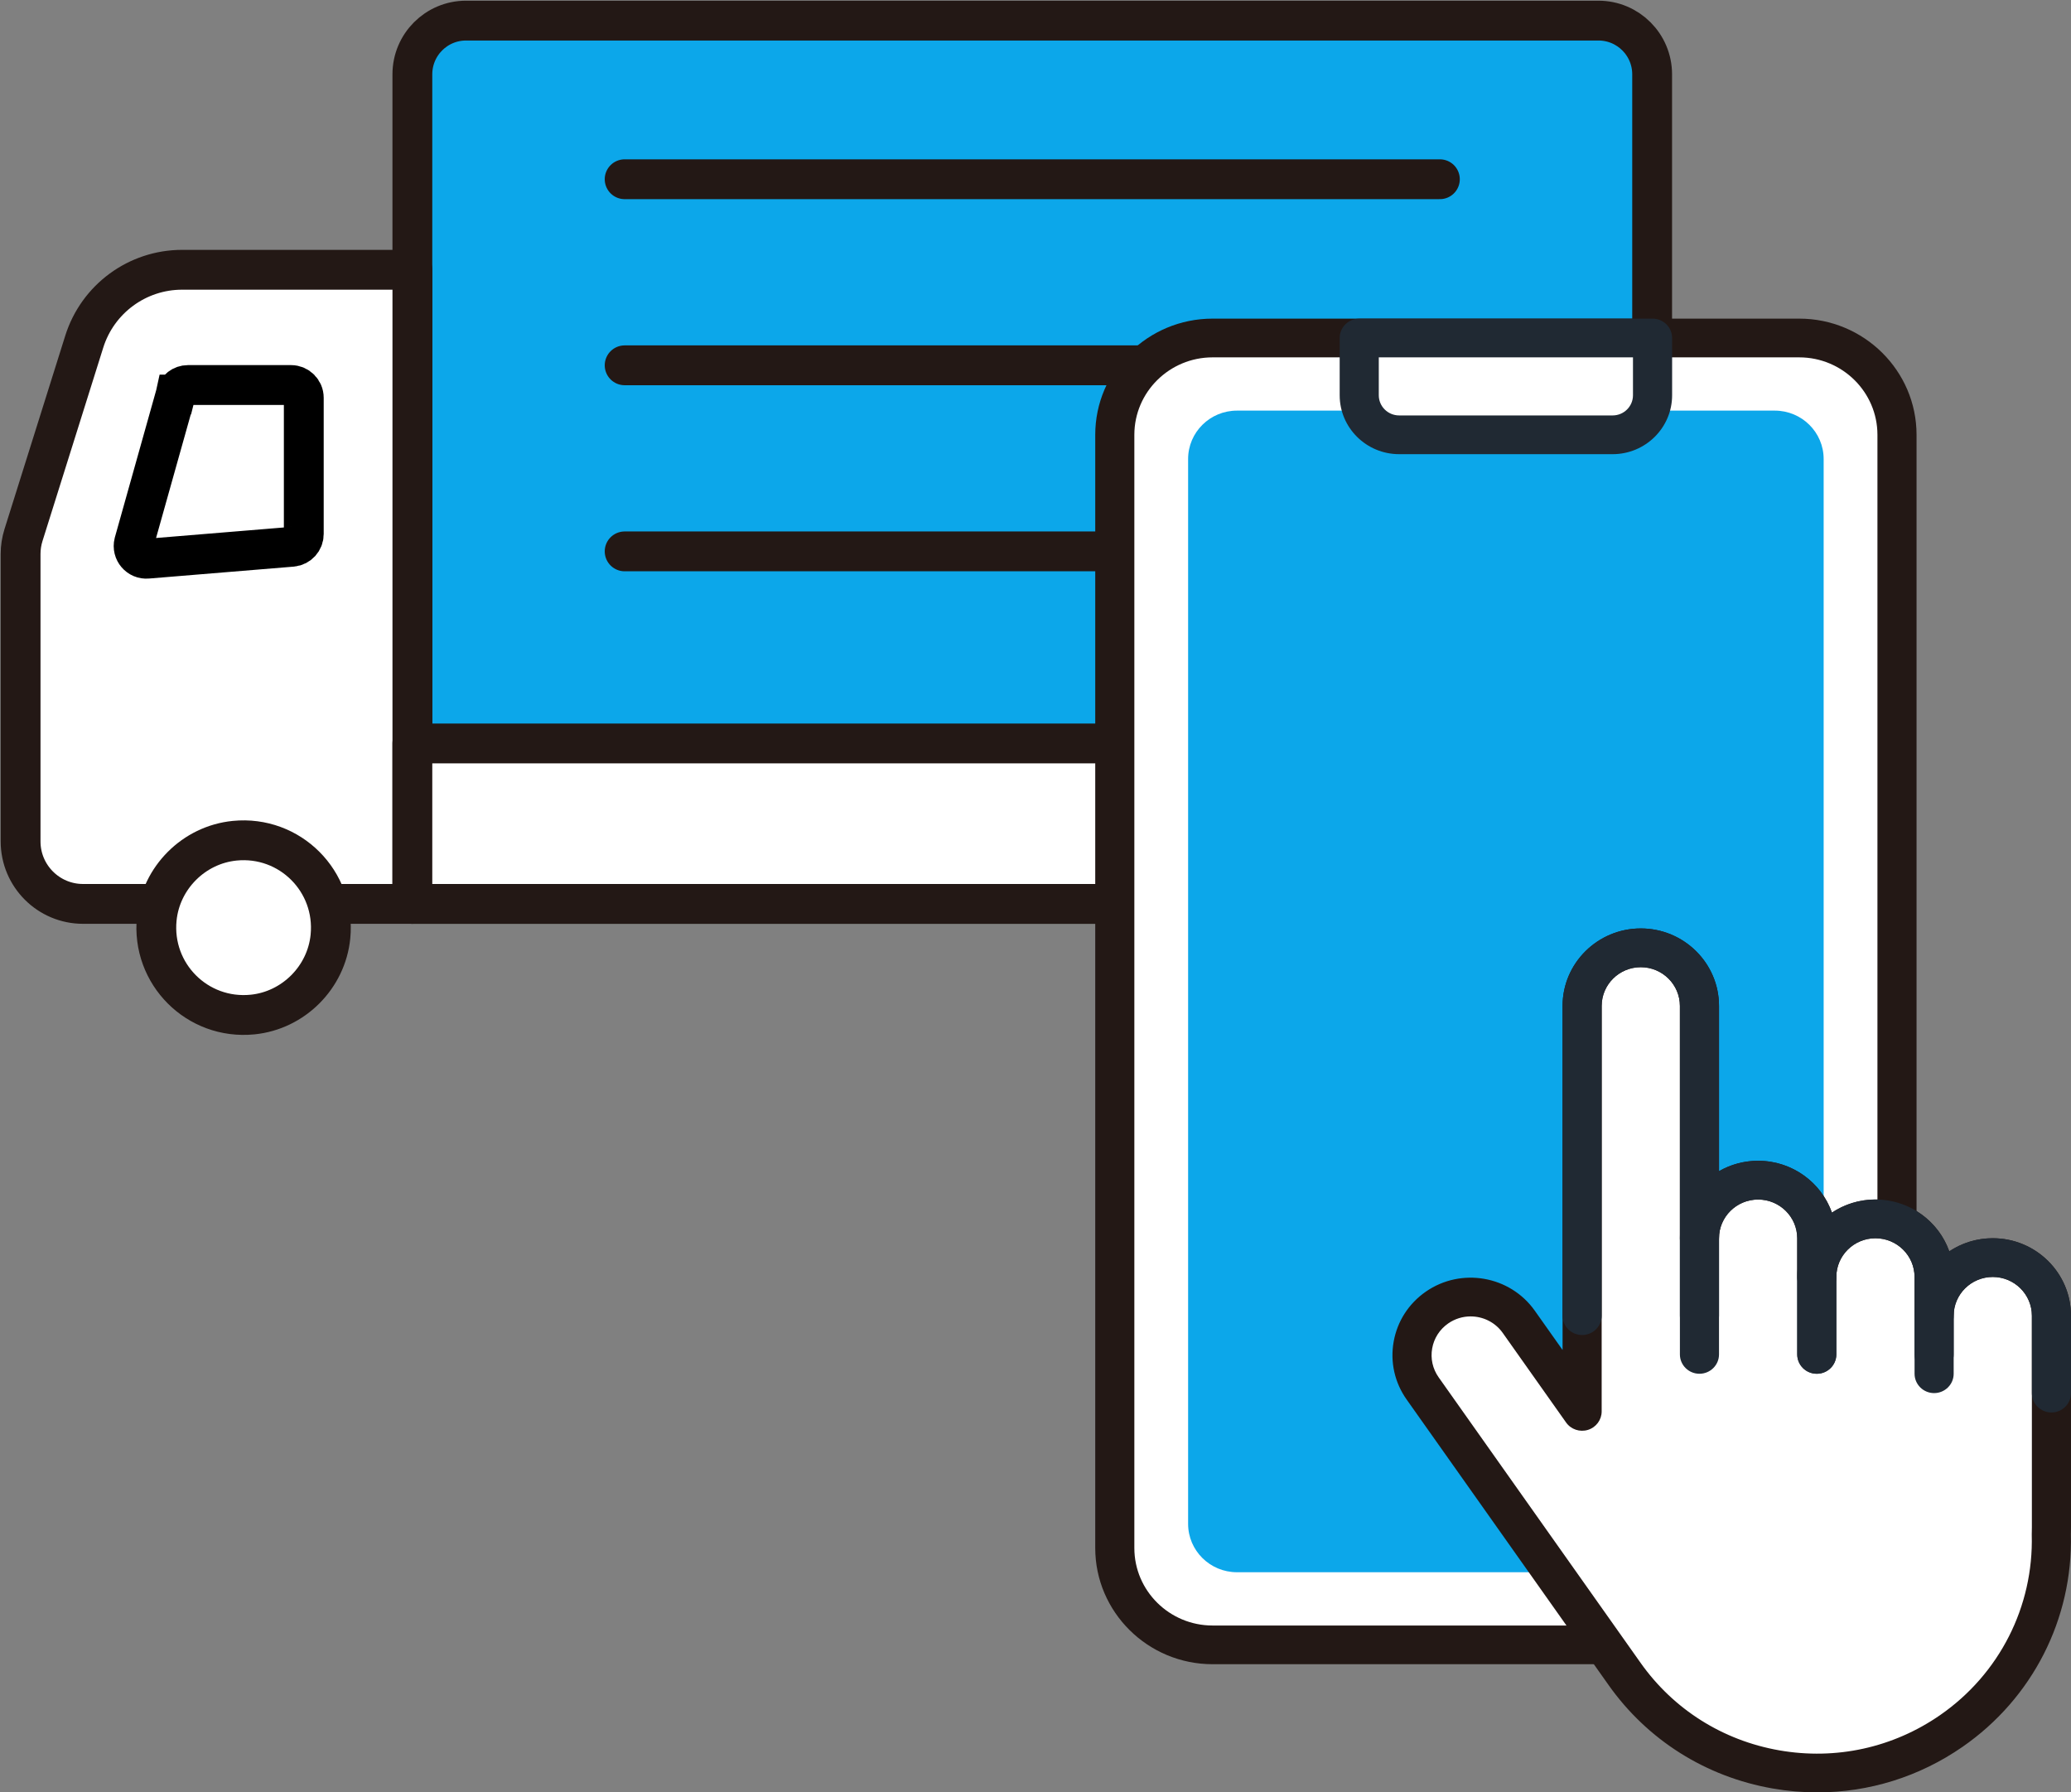 <svg fill="none" height="90" viewBox="0 0 104 90" width="104" xmlns="http://www.w3.org/2000/svg" xmlns:xlink="http://www.w3.org/1999/xlink"><rect x="0" y="0" width="104" height="90" fill="#808080" stroke="none"/><clipPath id="a"><path d="m0 0h84v52h-84z" transform="matrix(-1 0 0 1 84 0)"/></clipPath><clipPath id="b"><path d="m55 16h49v74h-49z"/></clipPath><g clip-path="url(#a)" stroke-width="2"><g stroke="#231815" stroke-linecap="round" stroke-linejoin="round"><path d="m82.966 3.732v38.69c0 1.638-1.327 2.966-2.964 2.966h-59.294v-41.656c0-1.49 1.207-2.697 2.695-2.697h56.867c1.489 0 2.696 1.208 2.696 2.697z" fill="#0ca7ea"/><path d="m31.368 9h40.939"/><path d="m31.368 18.343h40.939"/><path d="m31.368 27.686h40.939"/><path d="m20.709 13.546v31.841h-16.54c-1.731 0-3.135-1.405-3.135-3.137v-14.435c0-.319.049-.636.144-.941l3.053-9.719c.675-2.148 2.665-3.609 4.915-3.609z" fill="#fff"/><path d="m82.966 37.331v5.091c0 1.638-1.327 2.966-2.964 2.966h-59.294v-8.057z" fill="#fff"/><path d="m63.216 50.943c-2.772.275-5.083-2.038-4.808-4.812.204-2.053 1.863-3.713 3.915-3.916 2.772-.274 5.082 2.038 4.808 4.812-.203 2.053-1.863 3.713-3.914 3.916z" fill="#fff"/><path d="m12.679 50.943c-2.772.275-5.083-2.038-4.808-4.812.204-2.053 1.863-3.713 3.915-3.916 2.772-.274 5.082 2.038 4.808 4.812-.203 2.053-1.863 3.712-3.914 3.916z" fill="#fff"/></g><path d="m8.82 19.811-.002.009-.002.009-2.087 7.431c-.107.428.241.834.679.793v-0l.01-.001 7.261-.598c.326-.032.576-.307.576-.637v-6.844c0-.354-.287-.64-.639-.64h-5.178c-.29 0-.545.196-.618.478z" stroke="#000"/></g><g clip-path="url(#b)"><path d="m90.352 16.972h-29.46c-2.712 0-4.91 2.176-4.91 4.861v55.899c0 2.684 2.198 4.861 4.91 4.861h29.46c2.712 0 4.91-2.176 4.91-4.861v-55.899c0-2.684-2.198-4.861-4.91-4.861z" fill="#fff"/><path d="m90.352 83.564h-29.46c-3.249 0-5.892-2.617-5.892-5.833v-55.899c0-3.216 2.643-5.833 5.892-5.833h29.46c3.249 0 5.892 2.617 5.892 5.833v55.899c0 3.216-2.643 5.833-5.892 5.833zm-29.46-65.62c-2.166 0-3.928 1.744-3.928 3.889v55.899c0 2.144 1.762 3.889 3.928 3.889h29.46c2.166 0 3.928-1.744 3.928-3.889v-55.899c0-2.144-1.762-3.889-3.928-3.889z" fill="#231815"/><path d="m89.124 20.618h-27.005c-1.356 0-2.455 1.088-2.455 2.43v53.468c0 1.342 1.099 2.43 2.455 2.43h27.005c1.356 0 2.455-1.088 2.455-2.43v-53.468c0-1.342-1.099-2.43-2.455-2.43z" fill="#0ca7ea"/><path d="m72.165 65.654c1.333-.924 3.17-.603 4.103.716l3.182 4.499v-20.361c0-1.611 1.319-2.916 2.946-2.916s2.946 1.306 2.946 2.916v11.666c0-1.611 1.319-2.916 2.946-2.916 1.627 0 2.946 1.306 2.946 2.916v1.944c0-1.611 1.319-2.916 2.946-2.916s2.946 1.306 2.946 2.916v1.944c0-1.611 1.319-2.916 2.946-2.916s2.946 1.306 2.946 2.916v10.623c0 .121-.004.238-.006.357.1 3.782-1.655 7.54-5.02 9.873-5.331 3.696-12.68 2.412-16.413-2.866-0-0.0 0.0 0 0 0l-10.138-14.333c-.933-1.319-.609-3.138.723-4.062z" fill="#fff"/><path d="m91.261 90c-.745 0-1.496-.065-2.245-.196-3.358-.587-6.285-2.433-8.241-5.198l-10.138-14.333c-.602-.851-.833-1.883-.651-2.906.182-1.023.756-1.914 1.615-2.51 1.774-1.23 4.228-.801 5.471.955l1.396 1.973v-17.277c0-2.144 1.762-3.889 3.928-3.889s3.928 1.744 3.928 3.889v8.299c.578-.332 1.249-.522 1.964-.522 1.711 0 3.17 1.089 3.707 2.603.625-.416 1.377-.658 2.185-.658 1.711 0 3.17 1.089 3.707 2.603.625-.416 1.377-.658 2.185-.658 2.166 0 3.928 1.744 3.928 3.889v10.622c0 .102-.002.201-.005.299l-.001.057c.105 4.249-1.927 8.236-5.439 10.67-2.17 1.504-4.699 2.288-7.294 2.288zm-17.409-23.9c-.389 0-.782.114-1.124.351-.43.298-.717.744-.808 1.255s.024 1.027.325 1.453l10.138 14.333c1.655 2.34 4.131 3.902 6.973 4.398 2.842.496 5.708-.133 8.072-1.771 2.976-2.063 4.697-5.447 4.601-9.051 0-.015 0-.031 0-.046l.002-.083c.002-.084.004-.167.004-.253v-10.622c0-1.072-.881-1.944-1.964-1.944s-1.964.872-1.964 1.944c0 .537-.44.972-.982.972s-.982-.435-.982-.972v-1.944c0-1.072-.881-1.944-1.964-1.944-1.083 0-1.964.872-1.964 1.944 0 .537-.44.972-.982.972-.542 0-.982-.435-.982-.972v-1.944c0-1.072-.881-1.944-1.964-1.944-1.083 0-1.964.872-1.964 1.944 0 .537-.44.972-.982.972-.542 0-.982-.435-.982-.972v-11.666c0-1.072-.881-1.944-1.964-1.944-1.083 0-1.964.872-1.964 1.944v20.36c0 .424-.278.8-.687.927-.409.127-.854-.022-1.1-.37l-3.182-4.499c-.382-.539-.992-.828-1.611-.828z" fill="#231815"/><g fill="#202933"><path d="m97.126 68.98c-.542 0-.982-.435-.982-.972v-3.889c0-1.072-.881-1.944-1.964-1.944-1.083 0-1.964.872-1.964 1.944v3.889c0 .537-.44.972-.982.972-.542 0-.982-.435-.982-.972v-3.889c0-2.144 1.762-3.889 3.928-3.889 2.166 0 3.928 1.744 3.928 3.889v3.889c0 .537-.44.972-.982.972z"/><path d="m91.234 68.98c-.542 0-.982-.435-.982-.972v-5.833c0-1.072-.881-1.944-1.964-1.944-1.083 0-1.964.872-1.964 1.944v5.833c0 .537-.44.972-.982.972s-.982-.435-.982-.972v-5.833c0-2.144 1.762-3.889 3.928-3.889s3.928 1.744 3.928 3.889v5.833c0 .537-.44.972-.982.972z"/><path d="m103.018 70.924c-.542 0-.982-.435-.982-.972v-3.889c0-1.072-.881-1.944-1.964-1.944-1.083 0-1.964.872-1.964 1.944v2.916c0 .537-.44.972-.982.972-.542 0-.982-.435-.982-.972v-2.916c0-2.144 1.762-3.889 3.928-3.889 2.166 0 3.928 1.744 3.928 3.889v3.889c0 .537-.44.972-.982.972z"/><path d="m85.342 67.035c-.542 0-.982-.435-.982-.972v-15.555c0-1.072-.881-1.944-1.964-1.944-1.083 0-1.964.872-1.964 1.944v15.555c0 .537-.44.972-.982.972-.542 0-.982-.435-.982-.972v-15.555c0-2.144 1.762-3.889 3.928-3.889s3.928 1.744 3.928 3.889v15.555c0 .537-.44.972-.982.972z"/></g><path d="m68.257 16.972h14.73v2.876c0 1.095-.898 1.984-2.005 1.984h-10.721c-1.106 0-2.004-.889-2.004-1.984z" fill="#fff"/><path d="m80.982 22.805h-10.721c-1.647 0-2.986-1.326-2.986-2.957v-2.876c0-.537.44-.972.982-.972h14.73c.542 0 .982.435.982.972v2.876c0 1.63-1.34 2.957-2.986 2.957zm-11.743-4.861v1.904c0 .558.459 1.012 1.022 1.012h10.721c.564 0 1.022-.454 1.022-1.012v-1.904z" fill="#202933"/></g></svg>